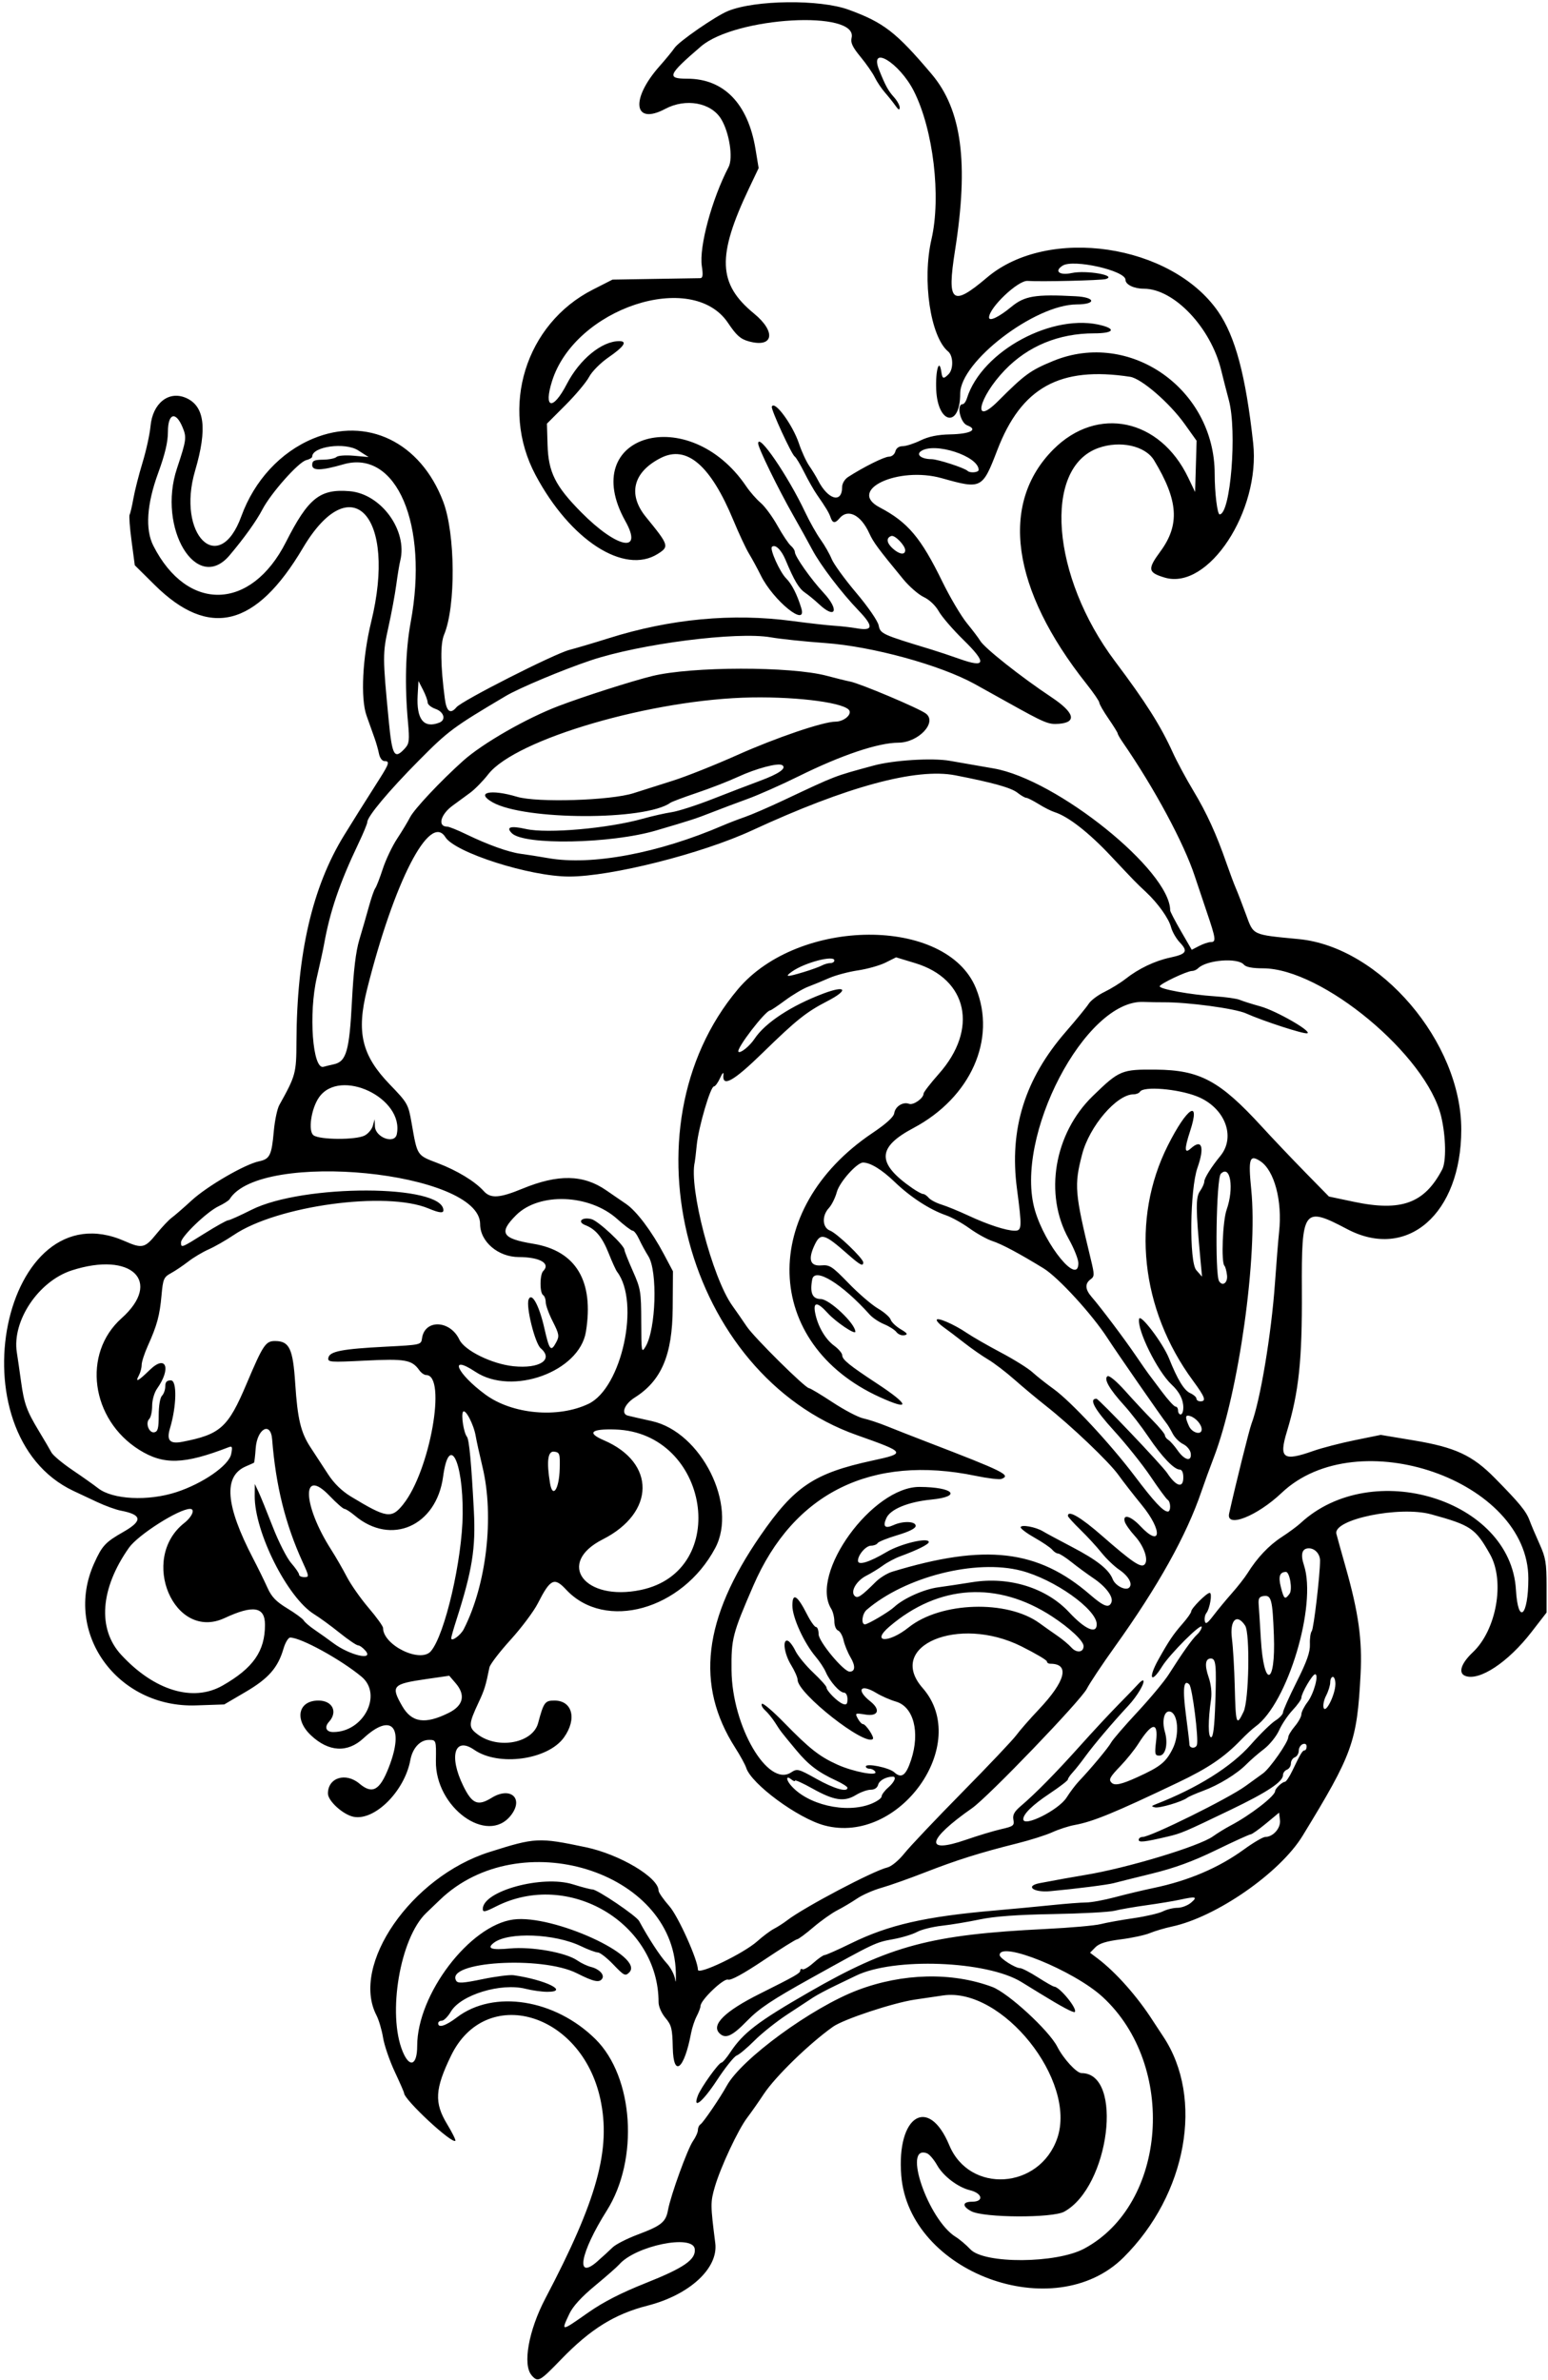 <?xml version="1.0" encoding="UTF-8"?>
<svg version="1.1" viewBox="0 0 553.12 850.31" xmlns="http://www.w3.org/2000/svg">
<path d="m189.99 848.6c-3.334-3.684-1.135-16.059 4.889-27.508 18.519-35.196 23.515-53.34 19.619-71.245-6.761-31.073-40.97-40.976-53.339-15.442-5.768 11.907-6.047 16.755-1.408 24.433 1.847 3.055 3.176 5.737 2.954 5.959-1.218 1.218-18.33-14.704-18.33-17.056 0-0.281-1.506-3.727-3.346-7.657-1.84-3.93-3.711-9.392-4.158-12.137-0.447-2.745-1.512-6.343-2.366-7.996-9.31-18.003 12.456-49.459 40.339-58.296 16.461-5.217 17.597-5.274 34.456-1.734 12.142 2.55 26.013 10.817 26.013 15.504 0 0.653 1.742 3.167 3.871 5.585 3.154 3.583 10.191 19.245 10.191 22.682 0 2.051 16.291-5.771 21.242-10.199 1.981-1.772 4.656-3.768 5.946-4.437 1.289-0.669 3.398-2.025 4.688-3.014 6.129-4.702 30.762-17.694 35.819-18.893 1.451-0.344 4.06-2.505 6.094-5.047 1.956-2.445 11.243-12.25 20.639-21.789 9.396-9.539 18.097-18.726 19.336-20.415 1.239-1.689 4.855-5.822 8.035-9.184 9.603-10.153 11.167-16.339 4.132-16.339-0.684 0-1.243-0.375-1.243-0.834 0-0.459-4.109-2.885-9.131-5.391-22.446-11.201-48.508-0.189-35.261 14.899 17.532 19.967-8.357 56.21-35.068 49.092-9.484-2.527-26.167-14.813-27.986-20.609-0.345-1.101-2.111-4.322-3.924-7.158-14.288-22.353-11.47-46.077 8.995-75.741 12.15-17.612 19.162-22.312 40.03-26.838 12.19-2.643 12.056-2.86-5.625-9.122-61.052-21.621-84.428-109.33-42.442-159.25 21.691-25.79 74.55-26.053 85.043-0.423 7.473 18.252-1.857 39.131-22.344 50.005-13.054 6.929-13.153 12.595-0.374 21.465 1.655 1.149 3.396 2.089 3.87 2.089 0.473 0 1.368 0.611 1.988 1.358 0.62 0.747 2.676 1.836 4.568 2.42 1.892 0.584 6.183 2.34 9.534 3.902 7.011 3.269 13.598 5.42 16.641 5.435 2.565 0.012 2.625-1.118 0.795-14.99-2.805-21.265 2.785-39.212 17.476-56.111 3.744-4.306 7.417-8.798 8.164-9.981 0.746-1.183 3.27-3.081 5.608-4.217s5.736-3.233 7.55-4.66c4.676-3.678 10.447-6.438 15.915-7.61 5.869-1.259 6.496-2.225 3.497-5.388-1.305-1.376-2.722-3.841-3.149-5.478-0.813-3.116-4.656-8.512-8.896-12.492-3.793-3.561-3.841-3.609-12.679-13.005-7.905-8.404-15.178-14.064-20.058-15.612-1.248-0.396-3.843-1.713-5.766-2.926-1.94-1.19-3.89-2.18-4.34-2.18-0.456 0-1.869-0.818-3.14-1.817-2.281-1.794-8.694-3.592-22.204-6.224-13.941-2.716-38.755 4.005-72.62 19.672-18.042 8.346-50.343 16.495-65.384 16.495-13.964 0-40.747-8.532-44.215-14.085-5.564-8.909-18.334 15.915-27.984 54.397-3.851 15.357-1.894 23.555 8.099 33.927 6.444 6.689 6.633 7.023 7.835 13.885 2.062 11.77 1.811 11.387 9.352 14.265 6.961 2.656 13.288 6.507 16.433 10.001 2.429 2.699 5.62 2.497 13.788-0.873 12.761-5.264 21.814-5.086 29.981 0.59 2.165 1.505 5.335 3.681 7.045 4.836 3.739 2.526 9.193 9.771 13.565 18.019l3.21 6.056-0.091 13.162c-0.116 16.745-4.015 25.923-13.577 31.959-3.645 2.301-4.984 5.741-2.503 6.432 0.645 0.179 4.517 1.064 8.605 1.965 17.692 3.901 30.789 30.088 22.677 45.34-11.777 22.14-39.37 29.824-53.308 14.845-4.213-4.528-5.621-3.836-10.1 4.965-1.443 2.836-5.833 8.692-9.754 13.013s-7.309 8.751-7.527 9.844c-1.29 6.453-1.781 8.053-3.788 12.33-3.767 8.027-3.797 9.086-0.329 11.65 7.28 5.383 19.609 3.038 21.514-4.091 1.991-7.451 2.43-8.058 5.828-8.058 6.428 0 8.13 6.547 3.422 13.16-5.721 8.034-23.371 10.474-32.086 4.435-6.995-4.847-9.137 2.191-3.918 12.874 3.163 6.475 5.202 7.337 10.139 4.286 6.768-4.183 11.611 0.229 6.882 6.27-8.391 10.72-27.068-2.848-26.791-19.463 0.123-7.413 0.095-7.5-2.482-7.5-3.175 0-5.851 2.902-6.652 7.213-2.058 11.084-12.673 21.707-20.243 20.26-3.731-0.713-9.199-5.66-9.199-8.322 0-5.68 6.342-7.668 11.26-3.53 4.631 3.896 7.261 2.442 10.481-5.793 5.657-14.469 1.047-19.769-9.053-10.408-5.694 5.277-12.443 4.893-18.766-1.069-6.008-5.665-4.552-12.413 2.677-12.413 5.019 0 7.018 4.021 3.778 7.601-1.751 1.935-1.03 3.648 1.534 3.648 10.863 0 17.718-13.423 10.097-19.771-7.41-6.16-21.66-13.98-25.49-13.98-0.681 0-1.762 1.793-2.402 3.984-1.984 6.798-5.349 10.633-13.542 15.437l-7.624 4.47-10.079 0.345c-28.193 0.966-47.563-26.031-36.407-50.743 2.869-6.354 3.988-7.555 10.516-11.279 6.903-3.938 6.62-6.114-0.984-7.559-1.762-0.335-5.559-1.712-8.438-3.061s-6.69-3.138-8.469-3.977c-43.317-20.416-25.202-108.49 18.352-89.225 6.131 2.712 7.174 2.476 11.228-2.534 1.982-2.449 4.458-5.076 5.504-5.838 1.045-0.762 4.258-3.55 7.14-6.197 5.575-5.12 18.991-12.905 24.065-13.964 3.856-0.805 4.513-2.139 5.275-10.713 0.34-3.82 1.226-8.039 1.969-9.375 5.864-10.534 6.087-11.357 6.131-22.585 0.124-31.415 5.657-55.362 17.067-73.862 3.839-6.224 5.98-9.634 12.674-20.181 3.418-5.385 3.652-6.27 1.659-6.27-0.765 0-1.619-1.157-1.902-2.578-0.282-1.418-0.963-3.844-1.513-5.391-0.55-1.547-1.873-5.266-2.941-8.265-2.184-6.135-1.464-20.775 1.646-33.454 9.304-37.928-7.086-55.656-24.408-26.4-16.747 28.285-33.493 32.439-52.974 13.142l-7.073-7.006-1.154-8.668c-0.635-4.768-0.949-9.001-0.698-9.407 0.251-0.406 0.862-3.02 1.358-5.808 0.496-2.788 1.966-8.555 3.266-12.815 1.3-4.26 2.584-10.124 2.853-13.031 0.749-8.107 6.427-12.683 12.547-10.109 6.782 2.852 7.83 10.922 3.382 26.039-6.76 22.975 8.584 38.099 16.52 16.284 4.643-12.763 13.999-22.891 25.612-27.723 19.283-8.024 38.433 1.237 46.509 22.491 4.372 11.506 4.548 37.429 0.323 47.54-1.382 3.307-1.293 11.001 0.264 22.895 0.603 4.609 2 5.631 4.152 3.038 1.934-2.331 34.789-19.016 40.328-20.48 2.823-0.746 9.141-2.621 14.04-4.165 22.024-6.943 44.206-9.028 65.625-6.169 5.93 0.792 12.68 1.554 15 1.694 2.32 0.14 5.968 0.558 8.107 0.93 5.83 1.013 5.996-0.73 0.604-6.345-6.228-6.487-13.65-16.241-16.607-21.826-1.329-2.511-4.338-7.941-6.685-12.066-5.463-9.6-12.606-24.23-12.606-25.819 0-4.001 10.669 11.6 16.784 24.543 1.601 3.389 4.089 7.804 5.529 9.812 1.44 2.008 3.22 5.127 3.955 6.932 0.735 1.805 4.683 7.239 8.771 12.076 4.236 5.011 7.686 10.024 8.019 11.651 0.614 3.003 1.119 3.234 18.816 8.601 2.32 0.704 6.873 2.222 10.118 3.373 9.382 3.329 9.758 1.417 1.341-6.818-3.744-3.664-7.699-8.248-8.789-10.186-1.171-2.083-3.368-4.171-5.373-5.105-1.865-0.869-5.18-3.756-7.367-6.415-9.071-11.031-10.62-13.128-12.115-16.402-2.998-6.562-7.656-8.889-10.628-5.307-1.532 1.846-2.47 1.777-3.145-0.234-0.582-1.735-1.708-3.617-4.905-8.203-1.078-1.547-3.117-5.129-4.53-7.959s-2.944-5.378-3.401-5.661c-1.115-0.689-8.553-16.858-8.202-17.828 0.897-2.479 7.443 6.403 9.705 13.168 0.948 2.836 2.598 6.422 3.667 7.969s2.481 3.867 3.138 5.156c3.553 6.968 8.611 8.389 8.611 2.419 0-1.254 0.908-2.792 2.109-3.571 5.456-3.539 12.966-7.285 14.606-7.285 1.028 0 2.029-0.814 2.307-1.875 0.309-1.183 1.279-1.875 2.626-1.875 1.175 0 4.034-0.919 6.354-2.042 2.933-1.42 6.17-2.082 10.624-2.172 7.224-0.146 10.114-1.686 6.058-3.228-2.488-0.946-3.907-7.558-1.622-7.558 0.481 0 1.172-0.949 1.535-2.109 5.33-17.008 31.07-30.793 48.474-25.96 4.962 1.378 3.458 2.757-3.007 2.757-12.641 0-23.656 4.536-31.938 13.153-9.454 9.836-11.779 20.449-2.431 11.096 9.57-9.574 11.547-11.015 19.728-14.381 27.359-11.255 57.702 9.974 57.702 40.372 0 6.734 0.945 14.451 1.768 14.441 3.894-0.05 6.285-29.67 3.294-40.811-0.825-3.073-2.063-7.908-2.752-10.744-3.686-15.183-16.861-29.062-27.587-29.062-3.568 0-6.598-1.47-6.598-3.199 0-3.273-18.577-7.47-22.425-5.067-3.17 1.98-1.214 3.605 3.207 2.664 5.234-1.114 16.457 0.861 12.177 2.142-1.634 0.489-23.364 1.008-27.943 0.667-3.405-0.253-13.764 9.577-13.764 13.061 0 1.546 3.534-0.137 7.947-3.783 4.764-3.937 8.529-4.558 22.987-3.797 7.201 0.379 7.51 2.887 0.361 2.922-14.999 0.074-41.606 20.444-41.606 31.853 0 12.318-8.009 11.038-8.568-1.37-0.309-6.848 1.082-11.64 1.837-6.328 0.35 2.465 0.762 2.588 2.58 0.77 1.794-1.794 1.702-6.568-0.156-8.109-6.338-5.26-9.337-25.44-5.958-40.092 3.505-15.197 0.657-39.181-6.282-52.913-5.145-10.181-16.153-16.851-12.398-7.512 2.234 5.558 3.235 7.388 5.274 9.644 1.16 1.284 2.087 2.971 2.06 3.75-0.035 1.007-0.463 0.823-1.483-0.637-0.789-1.129-2.471-3.239-3.739-4.688-1.268-1.449-2.924-3.912-3.682-5.475-0.757-1.562-3.058-4.874-5.112-7.361-2.814-3.405-3.6-5.06-3.186-6.71 2.52-10.113-41.47-7.612-53.85 3.03-11.8 10.139-12.38 11.505-4.87 11.505 13.069 0 21.705 8.892 24.386 25.108l1.129 6.827-3.441 7.236c-11.523 24.23-11.128 34.147 1.781 44.725 8.031 6.581 6.936 12.376-1.878 9.929-2.968-0.824-4.394-2.092-7.423-6.604-12.806-19.067-54.65-5.226-62.851 20.79-3.148 9.987 0.282 10.69 5.262 1.078 4.587-8.854 12.506-15.339 18.731-15.339 3.046 0 1.757 1.942-3.872 5.831-2.817 1.946-5.883 5.036-6.879 6.933-0.988 1.882-4.785 6.413-8.438 10.07l-6.641 6.648 0.221 7.525c0.29 9.842 2.743 14.752 12.08 24.181 12.782 12.907 22.25 14.791 15.733 3.131-17.388-31.111 22.733-42.665 43.183-12.436 1.34 1.981 3.659 4.631 5.154 5.889s4.208 4.952 6.03 8.209 3.96 6.459 4.752 7.117c0.792 0.657 1.44 1.677 1.44 2.265 0 1.542 5.776 9.736 10.238 14.522 5.754 6.173 4.381 9.698-1.597 4.1-1.514-1.418-3.762-3.268-4.994-4.11-2.234-1.527-3.888-4.308-7.013-11.79-1.496-3.583-3.721-5.684-4.836-4.569-0.831 0.831 2.847 8.999 5.038 11.191 2.067 2.067 3.955 5.764 5.458 10.685 2.204 7.216-9.987-2.639-14.464-11.693-1.218-2.463-3.114-5.956-4.213-7.76s-3.606-7.16-5.571-11.901c-8.162-19.689-16.673-27.008-25.942-22.308-9.914 5.027-11.921 13.008-5.309 21.111 8.236 10.093 8.381 10.547 4.219 13.171-12.004 7.565-31.288-4.884-43.693-28.207-12.82-24.103-3.582-53.952 20.49-66.204l7.031-3.579 15-0.25c8.25-0.137 15.575-0.255 16.278-0.26 0.986-0.008 1.131-0.991 0.635-4.301-1.03-6.867 3.572-23.902 9.564-35.406 1.689-3.243 0.269-12.367-2.672-17.162-3.605-5.879-12.629-7.511-19.966-3.61-11.318 6.018-12.556-3.394-2.009-15.278 2.152-2.425 4.558-5.357 5.346-6.515 1.588-2.335 14.668-11.364 19.073-13.167 9.718-3.978 32.847-4.229 43.125-0.469 12.564 4.597 16.974 8.017 29.641 22.985 10.798 12.76 13.312 31.72 8.361 63.07-2.95 18.685-1.092 20.245 11.453 9.611 21.803-18.481 65.806-12.005 82.545 12.149 6.155 8.881 9.889 22.875 12.54 47 2.667 24.259-16.055 52.719-31.613 48.057-6.022-1.804-6.218-2.98-1.556-9.313 7.036-9.558 6.438-18.253-2.242-32.592-3.14-5.188-12.154-7.171-19.927-4.385-19.844 7.113-16.805 45.883 5.971 76.191 10.986 14.619 16.271 22.962 20.653 32.606 1.471 3.238 4.762 9.355 7.313 13.594 4.795 7.967 8.225 15.469 11.883 25.988 1.166 3.352 2.667 7.359 3.336 8.906 0.669 1.547 2.297 5.761 3.617 9.364 2.751 7.509 2.035 7.175 18.868 8.795 29.058 2.796 58.082 36.82 58.056 68.059-0.025 30.087-19.292 46.882-40.774 35.544-15.638-8.254-16.334-7.309-16.184 21.984 0.128 24.901-1.081 36.285-5.341 50.317-2.926 9.639-1.391 10.771 9.427 6.951 3.045-1.075 9.713-2.805 14.817-3.844l9.281-1.889 11.812 1.969c14.797 2.467 20.925 5.308 28.903 13.399 8.833 8.959 11.236 11.882 12.437 15.131 0.604 1.633 2.223 5.456 3.597 8.495 2.179 4.816 2.5 6.743 2.5 15v9.474l-5.442 7.031c-8.326 10.757-18.581 17.532-23.613 15.601-2.612-1.002-1.498-4.475 2.707-8.437 8.462-7.974 11.535-25.407 6.165-34.969-5.243-9.335-6.837-10.419-21.058-14.321-11.291-3.098-35.118 1.807-33.857 6.969 0.252 1.031 1.717 6.305 3.257 11.719 4.653 16.365 6.028 26.183 5.385 38.438-1.271 24.193-2.769 28.364-20.729 57.743-8.076 13.209-30.804 28.998-46.63 32.392-2.616 0.561-6.184 1.616-7.928 2.345-1.744 0.729-6.414 1.736-10.378 2.239-5.195 0.659-7.737 1.453-9.105 2.846l-1.897 1.932 2.71 2.048c6.525 4.931 14.22 13.614 19.79 22.332 0.516 0.807 2.164 3.315 3.664 5.573 14.633 22.04 8.455 56.384-14.192 78.9-24.752 24.608-76.671 5.461-79.428-29.292-1.701-21.441 9.738-28.621 17.168-10.777 7.253 17.418 32.263 15.792 38.576-2.507 7.092-20.558-19.704-54.076-40.788-51.018-2.062 0.299-6.578 0.964-10.034 1.478-7.854 1.167-25.545 7.024-29.32 9.706-8.516 6.051-20.596 17.802-24.735 24.062-1.876 2.837-4.536 6.634-5.912 8.438-3.246 4.256-9.537 17.7-11.577 24.74-1.578 5.447-1.57 6.404 0.168 20.063 1.143 8.978-9.18 18.495-24.231 22.34-11.715 2.993-20.357 8.357-30.742 19.082-7.875 8.133-8.331 8.381-10.659 5.809zm20.235-22.468c5.31-3.724 11.725-7.014 20.401-10.464 13.824-5.496 18.061-8.432 17.62-12.21-0.627-5.374-21.133-1.179-26.995 5.523-0.773 0.884-4.671 4.306-8.661 7.605-4.794 3.963-7.894 7.357-9.141 10.008-3.039 6.465-3.108 6.47 6.776-0.462zm3.2-18.24c1.919-1.676 4.374-3.925 5.456-4.997s5.116-3.136 8.965-4.584c8.513-3.204 10.067-4.467 10.856-8.829 0.941-5.196 6.974-21.83 8.931-24.625 0.958-1.369 1.742-3.137 1.742-3.929 0-0.792 0.412-1.695 0.915-2.006 0.977-0.604 7.053-9.52 9.393-13.784 5.265-9.594 30.475-28.003 46.803-34.178 16.052-6.071 33.64-6.487 48.031-1.137 5.676 2.11 20.284 15.528 23.264 21.369 2.205 4.322 6.909 9.435 8.681 9.435 15.084 0 9.985 40.629-6.213 49.502-4.234 2.319-28.671 2.205-33.171-0.155-3.37-1.767-3.243-3.409 0.265-3.409 4.303 0 3.734-3.006-0.779-4.111-4.308-1.055-9.527-5.033-11.718-8.932-1.124-1.999-2.749-3.906-3.611-4.237-8.931-3.427 0.407 23.762 10.254 29.855 1.421 0.879 3.768 2.866 5.216 4.416 4.927 5.272 30.68 5.129 40.686-0.226 29.592-15.837 33.224-65.432 6.585-89.927-10.243-9.419-36.788-20.207-36.788-14.951 0 1.12 5.549 4.665 7.311 4.67 0.669 2e-3 3.525 1.48 6.346 3.285s5.438 3.295 5.814 3.312c1.996 0.091 8.437 7.998 7.378 9.057-0.417 0.417-4.7-1.862-12.295-6.541-1.019-0.628-4.071-2.503-6.783-4.167-12.392-7.606-45.675-8.856-59.172-2.222-0.863 0.424-4.099 1.982-7.193 3.462-3.094 1.48-6.68 3.387-7.969 4.238-1.289 0.85-5.478 3.6-9.308 6.11-3.831 2.51-9.104 6.708-11.719 9.33-2.615 2.622-5.491 5.034-6.392 5.36-0.901 0.327-4.089 4.326-7.084 8.888-5.082 7.739-8.765 10.67-6.751 5.371 1.077-2.831 7.453-11.729 8.405-11.729 0.399 0 1.822-1.657 3.162-3.683 4.631-6.998 9.81-10.953 28.206-21.539 28.876-16.617 43.47-20.51 84.45-22.526 8.766-0.431 17.625-1.214 19.688-1.74 2.062-0.526 7.336-1.476 11.719-2.111 4.383-0.635 9.108-1.731 10.5-2.434 1.392-0.704 3.754-1.279 5.247-1.279s3.688-0.844 4.878-1.875c2.411-2.091 1.702-2.27-4.038-1.017-2.162 0.472-7.517 1.356-11.9 1.965-4.383 0.609-9.527 1.498-11.431 1.976-1.904 0.478-11.818 1.014-22.031 1.191-12.704 0.22-20.938 0.82-26.069 1.901-4.125 0.869-10.242 1.887-13.594 2.262-3.352 0.375-7.359 1.376-8.906 2.224-1.547 0.848-5.34 2.002-8.43 2.565-6.465 1.178-6.489 1.189-29.539 14-13.83 7.687-18.438 10.764-22.745 15.192-5.37 5.521-7.73 6.578-9.88 4.428-3.005-3.005 1.97-7.884 14.344-14.067 12.812-6.402 14.531-7.385 14.531-8.303 0-0.545 0.36-0.768 0.801-0.496s2.204-0.757 3.919-2.288c1.715-1.531 3.518-2.784 4.007-2.784 0.489 0 4.793-1.911 9.564-4.248 13.335-6.53 26.353-9.499 51.084-11.652 6.445-0.561 15.727-1.436 20.625-1.944 4.898-0.508 10.383-0.93 12.188-0.937 1.805-7e-3 6.445-0.86 10.312-1.895 3.867-1.035 10.079-2.516 13.804-3.292 12.392-2.581 23.206-7.192 32.21-13.736 3.394-2.466 6.827-4.484 7.63-4.484 2.822 0 5.602-3.171 5.266-6.006l-0.317-2.669-4.67 3.869c-2.569 2.128-5.028 3.869-5.465 3.869-0.437 0-5.997 2.529-12.355 5.62-8.341 4.055-14.783 6.41-23.129 8.454-6.363 1.558-12.412 3.068-13.443 3.355-2.093 0.583-13.782 2.063-22.734 2.88-5.97 0.544-9.087-1.839-3.75-2.867 5.083-0.979 12.716-2.355 16.172-2.914 14.755-2.387 40.742-10.221 45.736-13.787 1.653-1.181 4.485-2.923 6.292-3.872 7.07-3.713 15.941-10.575 15.941-12.332 0-0.877 2.538-3.286 3.462-3.286 0.431 0 1.621-1.75 2.645-3.889 2.967-6.197 3.667-7.361 4.428-7.361 0.393 0 0.715-0.62 0.715-1.377 0-0.839-0.55-1.166-1.406-0.837-0.773 0.297-1.406 1.351-1.406 2.344 0 0.992-0.633 2.047-1.406 2.344-0.773 0.297-1.406 1.293-1.406 2.214 0 0.921-0.633 1.917-1.406 2.214-0.773 0.297-1.406 1.148-1.406 1.892 0 2.414-5.527 6.095-18.594 12.382-16.78 8.075-17.702 8.466-22.656 9.633-8.274 1.949-10.312 2.174-10.312 1.141 0-0.557 0.621-1.012 1.381-1.012 2.885 0 30.815-13.813 36.791-18.195 2.174-1.594 4.966-3.614 6.204-4.489 2.462-1.74 9.062-11.181 9.062-12.964 0-0.612 1.055-2.365 2.344-3.897 1.289-1.532 2.344-3.451 2.344-4.266 0-0.814 0.991-2.786 2.202-4.381 2.257-2.973 4.149-9.932 2.7-9.932-0.946 0-4.903 6.774-4.903 8.393 0 0.609-1.396 2.586-3.102 4.395s-3.888 5.053-4.849 7.211c-0.961 2.157-3.402 5.185-5.425 6.728s-4.813 3.96-6.2 5.372c-3.416 3.477-9.907 7.459-15.58 9.557-2.578 0.953-5.12 2.069-5.648 2.479-1.784 1.384-9.928 3.796-11.521 3.413-1.365-0.329-1.325-0.481 0.294-1.111 14.953-5.826 27.006-13.387 33.988-21.322 3.306-3.757 7.242-7.611 8.746-8.564 1.504-0.953 2.735-2.269 2.735-2.925 0-0.655 2.195-5.569 4.878-10.919 3.668-7.315 4.841-10.647 4.73-13.436-0.081-2.04 0.218-4.152 0.665-4.692 0.697-0.843 2.967-20.168 2.961-25.198-3e-3 -2.356-1.851-4.378-4.002-4.378-2.441 0-3.05 2.096-1.752 6.029 4.712 14.279-5.847 49.421-17.322 57.651-1.031 0.74-3.352 2.872-5.156 4.739-6.07 6.28-11.661 10.066-22.5 15.239-22.785 10.874-30.412 14.006-37.031 15.206-2.062 0.374-5.617 1.53-7.898 2.568s-7.977 2.843-12.656 4.009c-13 3.241-21.583 5.944-32.883 10.355-5.672 2.214-12.666 4.689-15.542 5.5-2.876 0.811-6.803 2.542-8.726 3.848s-5.099 3.191-7.058 4.19c-1.958 0.999-5.811 3.737-8.561 6.085s-5.355 4.269-5.787 4.269c-0.433 0-5.816 3.37-11.964 7.488-7.192 4.818-11.714 7.282-12.684 6.91-1.559-0.598-9.828 7.304-9.839 9.404-3e-3 0.573-0.62 2.22-1.371 3.659-0.751 1.44-1.654 4.158-2.007 6.04-2.443 13.024-6.312 16.104-6.54 5.206-0.143-6.812-0.444-8.035-2.618-10.619-1.397-1.66-2.457-4.076-2.457-5.599 0-28.367-32.182-47.355-58.045-34.248-3.966 2.01-4.767 2.166-4.767 0.927 0-6.424 21.275-12.239 32.222-8.806 3.16 0.991 6.292 1.807 6.96 1.814 1.77 0.018 15.669 9.42 16.678 11.282 3.354 6.188 7.529 12.587 9.795 15.013 1.47 1.574 2.853 4.215 3.072 5.868 0.219 1.653 0.331 0.474 0.248-2.619-0.964-36.222-55.837-53.086-84.228-25.885-1.943 1.862-4.192 4.018-4.997 4.792-9.328 8.962-13.91 36.019-8.376 49.453 2.478 6.017 5.188 4.973 5.188-1.998 0-18.431 18.772-43.089 34.381-45.159 14.152-1.877 47.113 13.174 41.388 18.9-1.409 1.409-1.842 1.196-5.674-2.804-2.282-2.381-4.774-4.329-5.54-4.329-0.765 0-3.49-1.012-6.054-2.249-9.293-4.483-25.955-5.142-31.079-1.229-2.7 2.062-0.975 2.682 5.713 2.055 7.849-0.736 20.026 1.437 24.11 4.301 1.321 0.926 3.518 1.964 4.883 2.307 2.905 0.729 4.853 2.754 3.991 4.148-0.978 1.582-3.01 1.155-9.067-1.902-12.582-6.351-47.339-4.155-43.088 2.722 0.581 0.94 2.508 0.816 9.332-0.602 4.73-0.983 9.755-1.622 11.167-1.419 11.366 1.63 20.092 5.93 12.034 5.93-1.914 0-5.395-0.482-7.736-1.071-8.864-2.232-23.178 2.134-26.729 8.153-1.048 1.777-2.497 3.231-3.22 3.231s-1.314 0.422-1.314 0.938c0 1.782 2.684 0.926 6.725-2.144 13.116-9.964 35.004-6.513 49.478 7.8 13.664 13.512 15.601 42.95 4.033 61.275-9.469 15-11.35 25.111-3.375 18.147zm131.69-150.62c4.322-1.499 10.009-3.213 12.638-3.81 4.345-0.986 4.741-1.292 4.346-3.359-0.328-1.714 0.317-2.912 2.613-4.862 5.213-4.426 12.626-11.955 21.188-21.52 4.526-5.056 10.729-11.725 13.783-14.818 3.054-3.094 6.206-6.362 7.003-7.262 0.798-0.9 1.605-1.482 1.794-1.293 0.735 0.735-2.126 5.59-5.301 8.996-5.571 5.977-12.4 14.033-15.364 18.124-1.544 2.131-3.582 4.707-4.528 5.723-0.947 1.016-1.721 2.157-1.721 2.536s-2.951 2.65-6.557 5.048c-6.017 4-9.38 7.269-9.38 9.118 0 3.064 12.65-3.243 15.472-7.714 1.242-1.968 3.226-4.595 4.409-5.84 4.352-4.579 10.55-12.02 11.516-13.825 0.547-1.022 4.766-5.912 9.375-10.868 4.61-4.955 9.661-11.028 11.226-13.496 4.916-7.752 8.386-12.631 10.098-14.201 0.91-0.834 1.654-2.058 1.654-2.721 0-1.695-11.438 9.723-14.157 14.132-3.971 6.441-5.102 4.306-1.313-2.48 3.714-6.652 5.329-9.049 8.63-12.808 1.699-1.935 3.09-3.906 3.09-4.381 0-1.111 5.504-6.632 6.611-6.632 1 0 0.072 5.603-1.196 7.221-0.486 0.62-0.737 1.883-0.559 2.807 0.256 1.329 0.909 0.914 3.124-1.988 1.54-2.018 4.509-5.601 6.597-7.963 2.088-2.362 4.586-5.56 5.551-7.107 3.437-5.509 7.593-9.911 12.166-12.885 2.551-1.66 5.597-3.905 6.768-4.991 25.533-23.663 75.073-8.386 76.966 23.735 0.759 12.883 4.439 9.58 4.439-3.984 0-35.006-61.097-56.215-88.125-30.592-8.816 8.357-19.979 12.749-18.784 7.388 2.337-10.481 7.193-29.98 7.983-32.057 3.132-8.238 7.09-31.935 8.386-50.209 0.53-7.477 1.195-15.703 1.478-18.281 1.217-11.109-1.683-22.029-6.728-25.335-3.824-2.505-4.333-0.904-3.223 10.13 2.389 23.736-4.433 72.481-13.412 95.83-1.388 3.609-3.366 9.04-4.395 12.067-5.328 15.674-15.491 33.889-30.956 55.483-4.451 6.215-8.947 12.965-9.991 15-2.151 4.193-35.251 38.624-40.985 42.633-16.192 11.32-17.215 16.507-2.232 11.311zm-33.85-12.85c2.06-0.83 3.74-2.01 3.74-2.63 0-0.624 1.055-2.052 2.344-3.173 2.264-1.968 3.09-3.939 1.641-3.913-2.451 0.045-4.815 1.353-5.216 2.886-0.292 1.116-1.294 1.79-2.665 1.792-1.208 2e-3 -3.591 0.853-5.294 1.892-4.155 2.533-7.801 1.992-15.468-2.295-3.454-1.931-6.279-3.213-6.279-2.847 0 0.365-0.633 0.139-1.406-0.503-1.702-1.413-1.87 0.019-0.234 1.996 5.88 7.108 19.841 10.397 28.843 6.795zm-8.463-5.744c-6e-3 -0.387-1.799-1.532-3.984-2.545-6.532-3.027-9.966-5.644-14.36-10.943-5.592-6.744-5.455-6.565-7.477-9.74-0.977-1.534-2.592-3.529-3.591-4.435-0.998-0.906-1.509-1.953-1.134-2.328 0.375-0.375 3.966 2.687 7.982 6.803 9.02 9.246 12.552 12.026 18.962 14.923 5.737 2.593 14.597 4.25 13.535 2.531-0.362-0.585-1.266-1.064-2.009-1.064-0.743 0-1.351-0.355-1.351-0.789 0-1.312 8.303 0.376 10.172 2.068 2.573 2.329 4.163 1.156 5.999-4.425 3.261-9.911 0.9-19.006-5.408-20.832-2.058-0.596-5.216-1.982-7.018-3.081-5.675-3.46-7.356-1.131-2.155 2.985 3.773 2.986 2.885 5.461-1.697 4.728-3.723-0.595-3.819-0.547-2.78 1.395 0.592 1.107 1.435 2.012 1.873 2.012 1.005 0 4.13 4.694 3.527 5.298-2.734 2.734-26.879-16.227-26.894-21.12-3e-3 -0.837-1.044-3.209-2.314-5.272-2.476-4.02-3.209-9.335-1.196-8.682 0.645 0.209 1.867 1.826 2.717 3.594 0.85 1.768 3.697 5.246 6.328 7.731 2.631 2.484 4.783 4.888 4.783 5.342 0 1.211 3.956 5.184 5.859 5.884 1.282 0.472 1.641 0.099 1.641-1.71 0-1.292-0.547-2.314-1.237-2.314-1.534 0-5.058-3.969-6.509-7.329-0.597-1.383-2.216-3.847-3.598-5.476-4.186-4.936-8.344-14.042-8.344-18.275 0-4.803 1.756-3.756 5.245 3.131 1.258 2.482 2.701 4.512 3.208 4.512 0.507 0 0.922 1.161 0.922 2.579 0 2.607 8.929 13.358 11.094 13.358 1.997 0 2.129-2.023 0.33-5.071-1.017-1.724-2.145-4.481-2.507-6.126-0.361-1.645-1.25-3.219-1.975-3.497-0.725-0.278-1.318-1.732-1.318-3.231s-0.503-3.53-1.117-4.514c-7.838-12.55 14.718-43.648 31.586-43.549 12.207 0.072 15.283 3.427 4.148 4.524-8.248 0.813-14.578 3.417-16.025 6.593-1.38 3.029-0.496 3.907 2.542 2.523 3.425-1.56 7.929-1.403 7.929 0.277 0 0.88-2.323 2.058-6.525 3.31-3.589 1.069-6.778 2.352-7.087 2.852-0.309 0.5-1.357 0.909-2.328 0.909-1.838 0-4.685 3.271-4.685 5.383 0 1.777 4.049 0.539 10.257-3.136 5.04-2.984 15.068-5.343 15.045-3.539-0.011 0.821-4.065 2.839-10.302 5.129-1.805 0.663-4.547 2.13-6.094 3.261s-4.202 2.759-5.9 3.618c-3.546 1.794-5.781 5.634-4.2 7.216 1.052 1.052 2.288 0.231 7.605-5.056 1.434-1.426 4.059-3.034 5.832-3.573 33.283-10.12 52.038-7.941 70.708 8.217 4.911 4.25 6.772 4.913 7.617 2.712 0.751-1.956-1.99-5.61-6.473-8.631-2.167-1.46-5.671-4.035-7.786-5.722-2.11-1.69-4.28-3.07-4.8-3.07-0.528 0-1.468-0.612-2.089-1.36-0.621-0.748-3.414-2.65-6.208-4.227-2.794-1.577-5.08-3.275-5.08-3.773 0-1.115 5.376-0.152 7.969 1.428 1.031 0.628 5.672 3.126 10.312 5.551 8.973 4.688 13.265 8.08 14.612 11.547 0.902 2.321 4.591 4.217 5.872 3.018 1.376-1.288-0.2-4.131-3.554-6.409-1.776-1.206-4.624-3.941-6.33-6.076s-5.104-5.831-7.553-8.213-4.453-4.604-4.453-4.939c0-2.22 4.594 0.463 12.231 7.143 10.721 9.377 13.879 11.512 15.152 10.24 1.555-1.555-0.171-6.612-3.497-10.242-1.725-1.883-3.336-4.186-3.579-5.118-0.736-2.815 2.17-1.982 5.536 1.587 7.566 8.022 8.086 1.717 0.613-7.429-2.981-3.648-6.779-8.532-8.44-10.852-3.324-4.644-16.952-17.62-25.891-24.654-3.144-2.474-8.201-6.693-11.237-9.375s-7.255-5.902-9.375-7.155-6.046-3.995-8.723-6.094c-2.678-2.099-5.947-4.574-7.266-5.5-1.318-0.926-2.397-2.065-2.397-2.53 0-1.145 6.126 1.49 10.76 4.628 2.074 1.405 7.568 4.561 12.209 7.015 4.641 2.454 9.703 5.617 11.25 7.029 1.547 1.412 4.922 4.083 7.5 5.934 6.196 4.45 20.218 19.497 29.047 31.171 6.96 9.22 10.18 12.66 11.83 12.66 1.122 0 1.067-3.495-0.065-4.195-0.494-0.306-3.226-4.022-6.07-8.258-2.844-4.237-8.745-11.629-13.114-16.428-6.993-7.682-9.05-11.431-6.272-11.431 0.802 0 23.442 23.776 25.268 26.536 3.227 4.879 5.775 5.58 5.775 1.589 0-1.751-0.483-2.812-1.279-2.812-2.016 0-6.4-4.585-11.204-11.719-2.431-3.609-6.338-8.672-8.684-11.25-5.27-5.793-7.368-9.48-5.907-10.383 0.603-0.373 3.276 1.858 6.325 5.278 2.904 3.258 7.284 7.955 9.734 10.439 2.449 2.483 4.453 4.915 4.453 5.403 0 0.488 0.549 1.225 1.219 1.638 0.67 0.412 2.176 2.121 3.345 3.797 2.492 3.571 5.092 4.101 4.642 0.946-0.165-1.155-1.38-2.617-2.701-3.248-1.321-0.631-3.009-2.322-3.75-3.759-0.741-1.436-1.688-3.033-2.103-3.549-1.683-2.088-18.026-25.664-21.122-30.469-5.492-8.524-17.657-21.808-22.916-25.024-8.934-5.463-14.864-8.622-18.336-9.765-1.888-0.622-5.543-2.653-8.121-4.515s-6.362-3.965-8.408-4.675c-5.812-2.016-12.683-6.479-18.311-11.894-4.584-4.411-8.705-6.939-11.308-6.939-2.195 0-8.422 6.991-9.373 10.523-0.557 2.067-1.826 4.633-2.821 5.701-2.609 2.8-2.387 7.04 0.425 8.109 2.46 0.935 11.828 9.914 11.828 11.336 0 1.563-1.089 0.987-5.52-2.916-8.403-7.402-9.726-7.775-11.834-3.334-2.454 5.172-1.645 7.673 2.369 7.324 3-0.261 3.878 0.313 9.757 6.375 3.553 3.664 8.273 7.725 10.489 9.023 2.216 1.298 4.258 3.085 4.539 3.969 0.281 0.885 1.882 2.426 3.558 3.426 2.461 1.467 2.718 1.884 1.337 2.16-0.941 0.188-2.207-0.313-2.812-1.115-0.606-0.802-2.586-2.07-4.401-2.817-1.815-0.748-4.136-2.292-5.156-3.431-9.924-11.077-19.709-17.063-20.552-12.574-0.901 4.802 0.053 6.987 3.056 7.005 3.087 0.018 12.359 8.777 12.359 11.677 0 1.225-7.031-3.517-9.884-6.666-3.689-4.073-5.251-4.108-4.488-0.103 0.904 4.741 3.595 9.405 6.779 11.747 1.598 1.176 2.906 2.725 2.906 3.444 0 1.535 2.52 3.579 12.489 10.13 11.587 7.614 12.047 9.866 0.987 4.838-41.937-19.063-43.308-67.066-2.695-94.372 4.975-3.345 7.601-5.734 7.8-7.097 0.351-2.408 3.138-4.166 5.292-3.339 1.531 0.588 5.189-1.987 5.189-3.652 0-0.496 2.48-3.7 5.51-7.12 14.107-15.921 10.266-33.79-8.487-39.486l-6.841-2.078-3.763 1.879c-2.07 1.033-6.515 2.287-9.878 2.786s-8.004 1.738-10.312 2.755c-2.309 1.016-5.674 2.403-7.479 3.081-1.805 0.679-5.478 2.855-8.163 4.836s-5.096 3.602-5.358 3.602c-1.7 0-12.329 13.838-11.367 14.799 0.675 0.675 4.009-2.018 5.748-4.642 3.784-5.71 13.07-11.818 24.55-16.148 8.28-3.123 9.207-1.291 1.387 2.742-7.463 3.848-11.025 6.697-23.052 18.435-10.455 10.204-14.522 12.463-14.008 7.783 0.12-1.098-0.366-0.612-1.175 1.172-0.759 1.676-1.763 3.047-2.232 3.047-1.229 0-5.481 14.512-6.123 20.897-0.3 2.986-0.618 5.728-0.706 6.094-2.175 9.014 6.252 41.295 13.389 51.29 1.473 2.062 3.813 5.438 5.2 7.5 2.651 3.942 20.869 21.978 22.233 22.012 0.436 0.011 4.233 2.284 8.438 5.052s9.121 5.347 10.926 5.732c1.805 0.385 5.602 1.642 8.438 2.792s9.375 3.713 14.531 5.696c27.388 10.531 29.946 11.803 26.44 13.148-0.755 0.29-4.903-0.206-9.219-1.101-37.195-7.713-65.077 6.048-79.446 39.211-7.473 17.246-7.909 18.941-7.797 30.27 0.197 20 12.978 41.911 21.275 36.474 2.179-1.428 2.585-1.325 9.108 2.321 6.282 3.511 11.061 4.879 11.035 3.158zm103.6-3.787c8.24-3.753 10.207-5.338 12.622-10.173 2.507-5.021 1.914-12.712-1.024-13.267-2.012-0.38-2.909 3.279-1.774 7.237 1.226 4.275 0.241 8.506-1.981 8.506-1.589 0-1.705-0.517-1.16-5.156 0.834-7.093-1.482-6.741-6.383 0.971-1.322 2.081-4.146 5.596-6.274 7.811-3.915 4.075-4.374 4.933-3.245 6.062 1.126 1.126 3.507 0.612 9.219-1.99zm21.266-11.495c0.69-2.07-1.633-20.556-2.719-21.634-2.054-2.039-2.433 1.601-1.164 11.173 0.664 5.006 1.208 9.629 1.209 10.273 3e-3 1.418 2.212 1.573 2.674 0.187zm6.577-15.187c0.443-13.493 0.218-15.703-1.602-15.703-1.991 0-2.268 2.37-0.781 6.687 0.859 2.494 1.198 5.56 0.867 7.845-1.102 7.595-1.092 13.594 0.021 13.594 0.748 0 1.213-3.867 1.494-12.422zm-273.94 3.731c5.266-2.609 6.154-6.375 2.503-10.62l-2.287-2.659-8.066 1.166c-12.26 1.773-12.874 2.443-8.79 9.594 3.422 5.992 8.178 6.712 16.641 2.518zm284.05-0.45c1.915-4.042 2.34-28.005 0.545-30.744-2.966-4.526-5.564-1.973-4.718 4.634 0.403 3.146 0.857 10.782 1.009 16.969 0.339 13.809 0.598 14.556 3.163 9.141zm32.798-9.844c0.018-1.418-0.39-2.578-0.906-2.578-0.516 0-0.938 0.865-0.938 1.922 0 1.057-0.663 3.204-1.474 4.772-0.811 1.568-1.203 3.551-0.872 4.407 0.786 2.033 4.144-4.795 4.189-8.522zm-397.64 0.53c10.968-6.26 15.167-12.28 15.167-21.73 0-6.473-4.174-7.165-14.426-2.392-18.026 8.393-30.604-21.153-14.447-33.936 2.874-2.273 4.028-5.064 2.094-5.064-4.003 0-18.57 9.266-21.827 13.884-10.264 14.552-11.314 28.973-2.784 38.227 11.798 12.799 25.693 17.023 36.222 11.01zm375.66-17.96c-0.481-12.79-0.908-14.428-3.663-14.035-1.584 0.226-1.945 0.857-1.768 3.096 0.122 1.547 0.469 7.031 0.771 12.188 1.051 17.939 5.338 16.791 4.66-1.249zm-324.62 5.467c-0.883-1.031-2.06-1.875-2.616-1.875-0.556 0-3.521-2.016-6.588-4.479-3.068-2.464-7.147-5.443-9.065-6.621-9.559-5.872-21.387-29.411-21.274-42.337l0.037-4.219 1.324 2.812c0.728 1.547 3.025 7.191 5.104 12.542 2.079 5.351 5.042 11.166 6.585 12.923 1.542 1.757 2.804 3.601 2.804 4.099 0 0.498 0.838 0.905 1.863 0.905 1.79 0 1.766-0.212-0.599-5.391-6.162-13.49-9.589-27.281-10.887-43.82-0.516-6.571-5.405-3.843-5.89 3.287-0.183 2.692-0.459 4.971-0.613 5.064-0.154 0.092-1.441 0.667-2.86 1.276-8.156 3.503-7.348 13.878 2.566 32.934 1.768 3.399 4.069 8.091 5.113 10.425 1.462 3.27 3.092 4.968 7.098 7.396 2.86 1.733 5.505 3.674 5.877 4.313 0.372 0.639 2.155 2.162 3.962 3.385 1.807 1.223 4.76 3.33 6.562 4.682 5.814 4.361 14.709 6.448 11.498 2.698zm23.381 0.234c5.006-5.771 11.257-32.7 11.387-49.054 0.152-19.229-4.893-28.834-6.998-13.322-2.398 17.671-18.59 24.809-31.547 13.906-1.561-1.314-3.223-2.389-3.692-2.389-0.47 0-2.875-2.109-5.346-4.688-10.081-10.519-9.675 3.186 0.57 19.216 1.649 2.58 4.176 6.961 5.617 9.736 1.44 2.775 4.941 7.766 7.78 11.091 2.838 3.325 5.161 6.548 5.161 7.163 0 6.168 13.312 12.673 17.07 8.342zm233.24-1.833c0-1.844-4.85-6.413-11.25-10.599-19.495-12.75-40.52-11.443-58.125 3.613-6.745 5.768-0.313 6.034 6.88 0.284 11.469-9.168 35.209-9.924 46.774-1.488 1.685 1.229 4.541 3.247 6.345 4.484s4.059 3.119 5.01 4.183c1.859 2.079 4.365 1.806 4.365-0.477zm-221.47-6.063c8.138-15.911 10.949-40.248 6.696-57.963-1.052-4.383-2.143-9.342-2.425-11.019-0.699-4.17-3.732-9.95-4.537-8.648-0.729 1.18 0.262 7.466 1.401 8.886 0.798 0.995 1.573 9.265 2.477 26.46 0.704 13.382-0.574 21.33-6.298 39.165-0.993 3.094-1.801 5.956-1.796 6.361 0.018 1.371 3.358-1.046 4.481-3.242zm226.17-1.74c0-5.343-15.141-16.079-27.013-19.156-16.257-4.213-41.368 2.146-55.181 13.972-1.645 1.408-2.099 5.201-0.623 5.201 1.059 0 8.571-4.444 10.414-6.162 3.321-3.094 10.6-6.369 15.683-7.056 2.578-0.349 8.133-1.184 12.345-1.857 13.121-2.095 26.41 2.053 34.53 10.777 5.692 6.116 9.844 7.921 9.844 4.279zm68.902-10.917c1.114-1.523 0.041-7.837-1.325-7.801-2.216 0.058-2.744 1.65-1.791 5.403 1.115 4.395 1.462 4.661 3.116 2.398zm-231.84-1.347c32.383-6.722 24.532-56.262-9.086-57.33-8.732-0.277-10.28 1.189-4.071 3.856 18.591 7.986 18.377 25.872-0.424 35.401-16.835 8.532-6.529 22.248 13.581 18.073zm-84.865-30.609c9.548-11.884 15.645-46.172 8.21-46.172-0.682 0-1.791-0.777-2.464-1.726-2.642-3.723-5.019-4.147-19.263-3.435-12.778 0.639-13.526 0.581-13.217-1.024 0.44-2.285 4.909-3.146 20.474-3.946 12.585-0.647 12.658-0.663 12.98-2.994 0.951-6.872 10.03-6.553 13.347 0.469 1.845 3.906 11.631 8.716 19.337 9.506 9.381 0.961 14.442-2.371 9.729-6.406-2.05-1.755-5.316-14.854-4.338-17.401 1.092-2.846 3.771 2.001 5.629 10.184 1.821 8.025 2.339 8.632 4.272 5.019 1.143-2.136 1.015-2.89-1.248-7.359-1.4-2.72-2.53-5.85-2.53-6.92 0-1.078-0.422-2.221-0.938-2.54-1.233-0.762-1.21-7.322 0.031-8.562 2.75-2.75-1.168-4.997-8.749-5.019-7.358-0.021-13.782-5.515-13.782-11.787 0-18.791-78.566-26.594-89.507-8.889-0.315 0.509-2.09 1.646-3.945 2.526-4.163 1.975-13.423 10.875-13.423 12.9 0 2.071 0.07 2.044 8.438-3.2 4.114-2.578 7.895-4.688 8.403-4.688 0.508 0 4.253-1.679 8.321-3.73 18.436-9.296 68.588-9.168 68.588 0.176 0 1.103-1.539 0.908-5.324-0.674-15.085-6.303-54.046-0.996-69.562 9.475-2.773 1.872-6.812 4.186-8.974 5.142-2.163 0.957-5.443 2.913-7.29 4.347s-4.626 3.305-6.176 4.156c-2.594 1.425-2.863 2.059-3.393 7.969-0.642 7.162-1.595 10.678-4.864 17.932-1.226 2.722-2.23 5.809-2.23 6.859s-0.437 2.725-0.97 3.722c-1.471 2.748-0.367 2.2 3.895-1.937 5.796-5.625 7.741-0.579 2.586 6.707-0.995 1.407-1.761 4.076-1.761 6.141 0 2.009-0.464 4.116-1.031 4.683-1.48 1.48-0.087 5.143 1.814 4.769 1.254-0.246 1.56-1.443 1.56-6.094 0-3.376 0.488-6.278 1.172-6.965 0.645-0.648 1.172-2.148 1.172-3.334 0-1.579 0.538-2.156 2.01-2.156 2.237 0 2.06 9.18-0.332 17.162-1.291 4.31-0.052 5.654 4.416 4.79 13.62-2.635 16.334-5.08 22.932-20.664 5.929-14.004 6.832-15.357 10.23-15.337 5.102 0.03 6.362 2.696 7.179 15.186 0.827 12.651 1.987 17.502 5.446 22.769 1.693 2.578 4.529 6.922 6.302 9.653 2.121 3.266 4.922 5.993 8.184 7.969 12.752 7.722 14.462 7.976 18.645 2.769zm-81.045-4.341c9.447-3.084 18.744-9.534 19.571-13.578 0.529-2.587 0.389-2.968-0.909-2.466-15.958 6.168-23.241 6.381-31.937 0.932-17.296-10.837-20.47-34.359-6.34-46.985 14.779-13.207 3.566-24.013-17.765-17.122-11.881 3.838-21.398 18.034-19.634 29.288 0.334 2.135 1.014 6.834 1.51 10.444 1.085 7.893 2.02 10.472 6.462 17.812 1.872 3.094 3.849 6.469 4.394 7.5 0.545 1.031 3.91 3.849 7.477 6.262 3.567 2.413 7.711 5.346 9.208 6.519 5.186 4.06 17.859 4.692 27.962 1.394zm136.96-8.31c0.15-5.415 5e-3 -5.877-1.947-6.154-2.302-0.327-2.809 3.442-1.515 11.267 0.928 5.612 3.26 2.168 3.462-5.113zm229.39-14.11c0-1.666-1.986-4.012-3.984-4.706-1.916-0.666-2.058 0.242-0.553 3.546 1.123 2.464 4.537 3.337 4.537 1.161zm-219.1-9.122c11.899-5.684 18.523-36.266 10.219-47.179-0.446-0.586-1.792-3.539-2.99-6.561-2.308-5.817-4.655-8.654-8.358-10.099-3.05-1.19-1.214-3.007 2.178-2.156 2.431 0.61 11.802 9.35 11.802 11.007 0 0.442 1.343 3.828 2.984 7.523 2.814 6.336 2.986 7.371 3.013 18.122 0.028 10.889 0.097 11.29 1.536 8.906 3.733-6.184 4.374-26.971 0.997-32.317-1.039-1.645-2.518-4.362-3.287-6.038-0.769-1.676-1.796-3.047-2.282-3.047-0.486 0-2.984-1.888-5.55-4.195-9.914-8.913-27.909-9.591-36.139-1.361-6.306 6.306-5.071 8.366 6.114 10.204 15.301 2.514 21.779 13.32 18.84 31.428-2.321 14.3-26.351 23.012-39.483 14.315-9.758-6.464-6.649 0.623 3.567 8.132 9.615 7.066 25.912 8.534 36.836 3.316zm212.54 1.381c0-2.922-1.383-5.647-4.2-8.277-5.045-4.711-12.391-19.567-11.602-23.462 0.411-2.028 8.527 8.694 10.702 14.138 3.003 7.517 5.358 11.386 7.535 12.378 1.239 0.564 2.252 1.457 2.252 1.984 0 0.527 0.633 0.958 1.406 0.958 2.223 0 1.693-1.48-2.635-7.359-18.77-25.497-22.22-57.749-8.99-84.047 6.884-13.684 11.789-16.852 7.958-5.139-2.107 6.441-2.041 8.272 0.225 6.222 3.977-3.599 5.027-0.585 2.4 6.886-2.696 7.667-2.996 33.633-0.423 36.562l2.059 2.344-0.57-6.09c-1.693-18.308-1.718-22.251-0.155-24.482 0.842-1.202 1.53-2.741 1.53-3.421 0-1.196 2.56-5.277 5.727-9.128 5.708-6.942 1.555-17.441-8.438-21.328-6.892-2.681-19.008-3.662-20.258-1.641-0.319 0.516-1.345 0.938-2.28 0.938-6.037 0-15.793 11.375-18.412 21.469-2.869 11.055-2.653 13.648 3.119 37.501 1.337 5.523 1.329 6.092-0.097 7.135-2.069 1.513-1.953 3.582 0.348 6.237 3.3 3.808 11.548 14.753 15.65 20.767 2.175 3.188 4.284 6.219 4.688 6.735 0.404 0.516 2.54 3.364 4.748 6.328 2.208 2.965 4.423 5.39 4.922 5.39 0.499 0 0.907 0.633 0.907 1.406 0 0.773 0.422 1.406 0.938 1.406 0.516 0 0.938-1.082 0.938-2.405zm15.613-47.286c-0.17-1.549-0.588-3.096-0.93-3.438-1.205-1.205-0.624-16.004 0.785-19.996 2.727-7.728 1.346-16.28-2.075-12.854-1.61 1.612-2.162 35.861-0.619 38.358 1.232 1.993 3.132 0.608 2.839-2.07zm-53.113-4.359c0-1.368-1.548-5.257-3.441-8.641-8.895-15.905-5.248-37.615 8.575-51.054 9.473-9.211 10.289-9.552 22.545-9.444 15.734 0.14 22.823 3.944 37.789 20.28 3.954 4.316 10.986 11.72 15.626 16.454l8.438 8.608 8.906 1.878c16.955 3.575 25.226 0.548 31.559-11.547 1.499-2.863 1.335-11.761-0.35-18.889-5.163-21.85-42.567-52.967-63.673-52.968-3.759-3.1e-4 -6.118-0.451-6.825-1.303-2.16-2.602-13.381-1.715-16.393 1.296-0.519 0.519-1.479 0.943-2.134 0.943-1.802 0-11.559 4.635-11.559 5.49 0 1.004 10.991 2.994 19.688 3.566 3.867 0.254 7.875 0.825 8.906 1.27 1.031 0.444 4.354 1.494 7.385 2.333 5.639 1.561 18.592 8.994 16.746 9.61-1.156 0.385-15.711-4.34-21.925-7.118-3.902-1.745-20.783-4.017-29.394-3.956-2.062 0.015-5.264-0.044-7.115-0.13-20.848-0.966-46.543 48.281-38.862 74.484 3.688 12.582 15.509 26.94 15.509 18.838zm-255.05-45.58c1.267-0.641 2.596-2.217 2.953-3.502l0.65-2.336 0.093 2.545c0.146 3.98 7.028 6.489 7.807 2.845 2.771-12.961-20.274-23.919-27.777-13.208-2.815 4.019-3.983 12.084-1.964 13.56 2.244 1.641 15.051 1.707 18.237 0.095zm-10.992-25.461c4.476-0.98 5.557-4.735 6.479-22.518 0.578-11.137 1.385-17.832 2.665-22.078 1.01-3.352 2.531-8.625 3.382-11.719 0.85-3.094 1.876-6.047 2.279-6.562 0.403-0.516 1.613-3.628 2.688-6.917s3.38-8.14 5.121-10.781c1.741-2.641 3.821-6.085 4.622-7.654 1.514-2.965 10.85-12.903 18.953-20.176 6.938-6.227 22.632-15.231 34.219-19.632 8.905-3.383 25.956-8.838 33.281-10.648 14.075-3.479 49.642-3.536 62.479-0.101 3.277 0.877 7.013 1.797 8.302 2.045 3.603 0.693 24.573 9.547 27.069 11.43 4.173 3.148-2.642 10.384-9.807 10.413-7.254 0.029-20.327 4.425-35.543 11.949-6.188 3.06-14.414 6.713-18.281 8.118-3.867 1.405-9.562 3.547-12.656 4.761-5.948 2.332-7.522 2.844-20.1 6.542-16.193 4.761-47.171 5.343-51.545 0.969-2.21-2.21-0.445-2.732 5.068-1.498 7.652 1.712 29.279-0.195 41.734-3.68 3.352-0.938 7.992-1.987 10.312-2.331 2.32-0.344 8.859-2.447 14.531-4.672 5.672-2.225 13.34-5.168 17.041-6.538 6.814-2.524 9.642-4.525 7.909-5.596-1.462-0.903-9.296 1.178-15.845 4.209-3.305 1.53-9.87 4.082-14.589 5.672-4.718 1.59-9.001 3.196-9.517 3.568-8.847 6.398-52 6.298-63.478-0.146-6.353-3.568-0.793-4.845 8.698-1.998 7.201 2.16 33.528 1.335 41.683-1.306 3.078-0.997 9.394-3.004 14.034-4.46 4.641-1.456 14.977-5.572 22.969-9.146 13.859-6.198 30.719-11.927 35.098-11.927 2.739 0 5.641-2.227 5.014-3.849-1.078-2.792-17.726-5.078-34.956-4.801-35.324 0.569-84.327 14.853-94.12 27.436-1.859 2.389-4.764 5.362-6.456 6.606s-4.519 3.318-6.283 4.607c-4.34 3.171-5.46 7.5-1.941 7.5 0.636 0 3.649 1.209 6.697 2.686 7.857 3.808 15.243 6.457 19.603 7.028 2.062 0.27 6.492 0.969 9.844 1.552 15.549 2.706 39.266-1.733 62.344-11.669 2.062-0.888 5.616-2.257 7.896-3.042 2.28-0.785 8.397-3.428 13.594-5.874 19.355-9.11 17.926-8.559 32.417-12.502 7.061-1.921 20.947-2.786 27.188-1.693 2.836 0.497 9.9 1.727 15.697 2.734 22.555 3.917 63.053 36.494 63.053 50.719 0 0.412 1.734 3.745 3.854 7.406l3.854 6.657 2.662-1.377c1.464-0.757 3.316-1.377 4.115-1.377 2.013 0 1.861-1.158-1.417-10.787-1.578-4.637-3.488-10.33-4.244-12.65-3.845-11.8-14.469-31.553-25.821-48.009-0.964-1.397-1.752-2.778-1.752-3.07 0-0.291-1.477-2.676-3.281-5.299-1.805-2.624-3.281-5.19-3.281-5.704 0-0.514-2.056-3.525-4.569-6.692-26.867-33.859-31.182-64.465-11.82-83.832 15.678-15.682 38.036-10.989 48.138 10.105l2.469 5.156 0.269-9.159 0.269-9.159-4.263-5.974c-5.389-7.551-15.452-16.257-19.509-16.876-25.067-3.828-38.841 3.771-47.434 26.169-5.329 13.891-5.652 14.055-19.799 10.071-15.591-4.391-34.023 4.221-22.266 10.403 10.099 5.31 14.729 10.793 22.432 26.563 2.723 5.575 6.675 12.253 8.782 14.84 2.107 2.587 4.225 5.391 4.707 6.231 1.463 2.552 14.478 12.865 25.473 20.186 8.208 5.465 9.222 8.968 2.75 9.501-3.823 0.315-4.954-0.161-18.91-7.948-4.641-2.589-9.703-5.406-11.25-6.259-12.304-6.785-36.587-13.44-53.438-14.644-7.219-0.516-15.959-1.433-19.423-2.039-12.122-2.12-46.645 2.302-64.364 8.243-9.961 3.34-25.5 9.856-30.33 12.718-18.805 11.142-20.519 12.415-31.113 23.104-10.694 10.789-18.364 19.955-18.364 21.944 0 0.554-1.423 3.992-3.162 7.64-6.768 14.197-10.194 24.258-12.315 36.164-0.322 1.805-1.462 7.022-2.534 11.594-3.038 12.955-1.535 33.209 2.377 32.022 0.607-0.184 2.256-0.587 3.664-0.895zm167.89-32.945c2.675-0.811 5.596-1.865 6.492-2.344 0.895-0.478 2.266-0.87 3.047-0.87 0.78 0 1.419-0.422 1.419-0.938 0-2.018-10.526 0.728-15.083 3.935-2.863 2.015-1.967 2.062 4.125 0.216zm-142.37-80.05c1.422-1.571 1.562-2.866 0.989-9.141-1.232-13.5-0.898-25.748 0.979-35.904 6.427-34.78-5.1-61.754-24.058-56.299-7.921 2.279-11.151 2.354-11.151 0.258 0-1.55 0.651-1.872 3.881-1.917 2.134-0.029 4.293-0.466 4.796-0.969 0.504-0.504 3.292-0.702 6.198-0.441l5.282 0.474-3.75-2.399c-4.67-2.988-16.406-1.382-16.406 2.244 0 0.396-0.968 0.963-2.15 1.26-2.763 0.693-12.621 11.802-15.662 17.648-2.109 4.055-6.535 10.234-11.719 16.36-11.698 13.826-25.905-9.665-18.785-31.063 3.389-10.187 3.509-11.087 1.96-14.766-2.433-5.8-5.198-4.9-5.198 1.68 0 3.667-1.03 8.015-3.498 14.766-4.075 11.145-4.665 20.153-1.701 25.974 12.145 23.857 34.915 23.232 47.349-1.3 7.987-15.757 12.153-19.093 22.748-18.214 11.28 0.936 20.822 14.045 18.104 24.872-0.313 1.247-0.946 5.086-1.406 8.532-0.461 3.446-1.728 10.273-2.815 15.172-2.077 9.352-2.073 10.651 0.107 33.281 1.237 12.848 2.034 14.179 5.917 9.889zm12.151-9.051c2.507-0.962 1.726-3.85-1.33-4.915-1.547-0.539-2.812-1.57-2.812-2.291 0-0.721-0.738-2.747-1.641-4.502l-1.641-3.191-0.288 5.066c-0.49 8.614 2.142 11.971 7.712 9.834zm166.49-61.6c0-1.708-3.693-5.508-4.947-5.09-1.892 0.631-1.737 2.384 0.386 4.362 2.378 2.215 4.561 2.564 4.561 0.729zm26.25-28.694c0-4.937-15.821-10.069-20.625-6.691-1.824 1.283 0.217 2.828 3.763 2.849 2.25 0.014 11.856 3.134 12.918 4.196 0.844 0.844 3.944 0.566 3.944-0.355z"/>
</svg>
